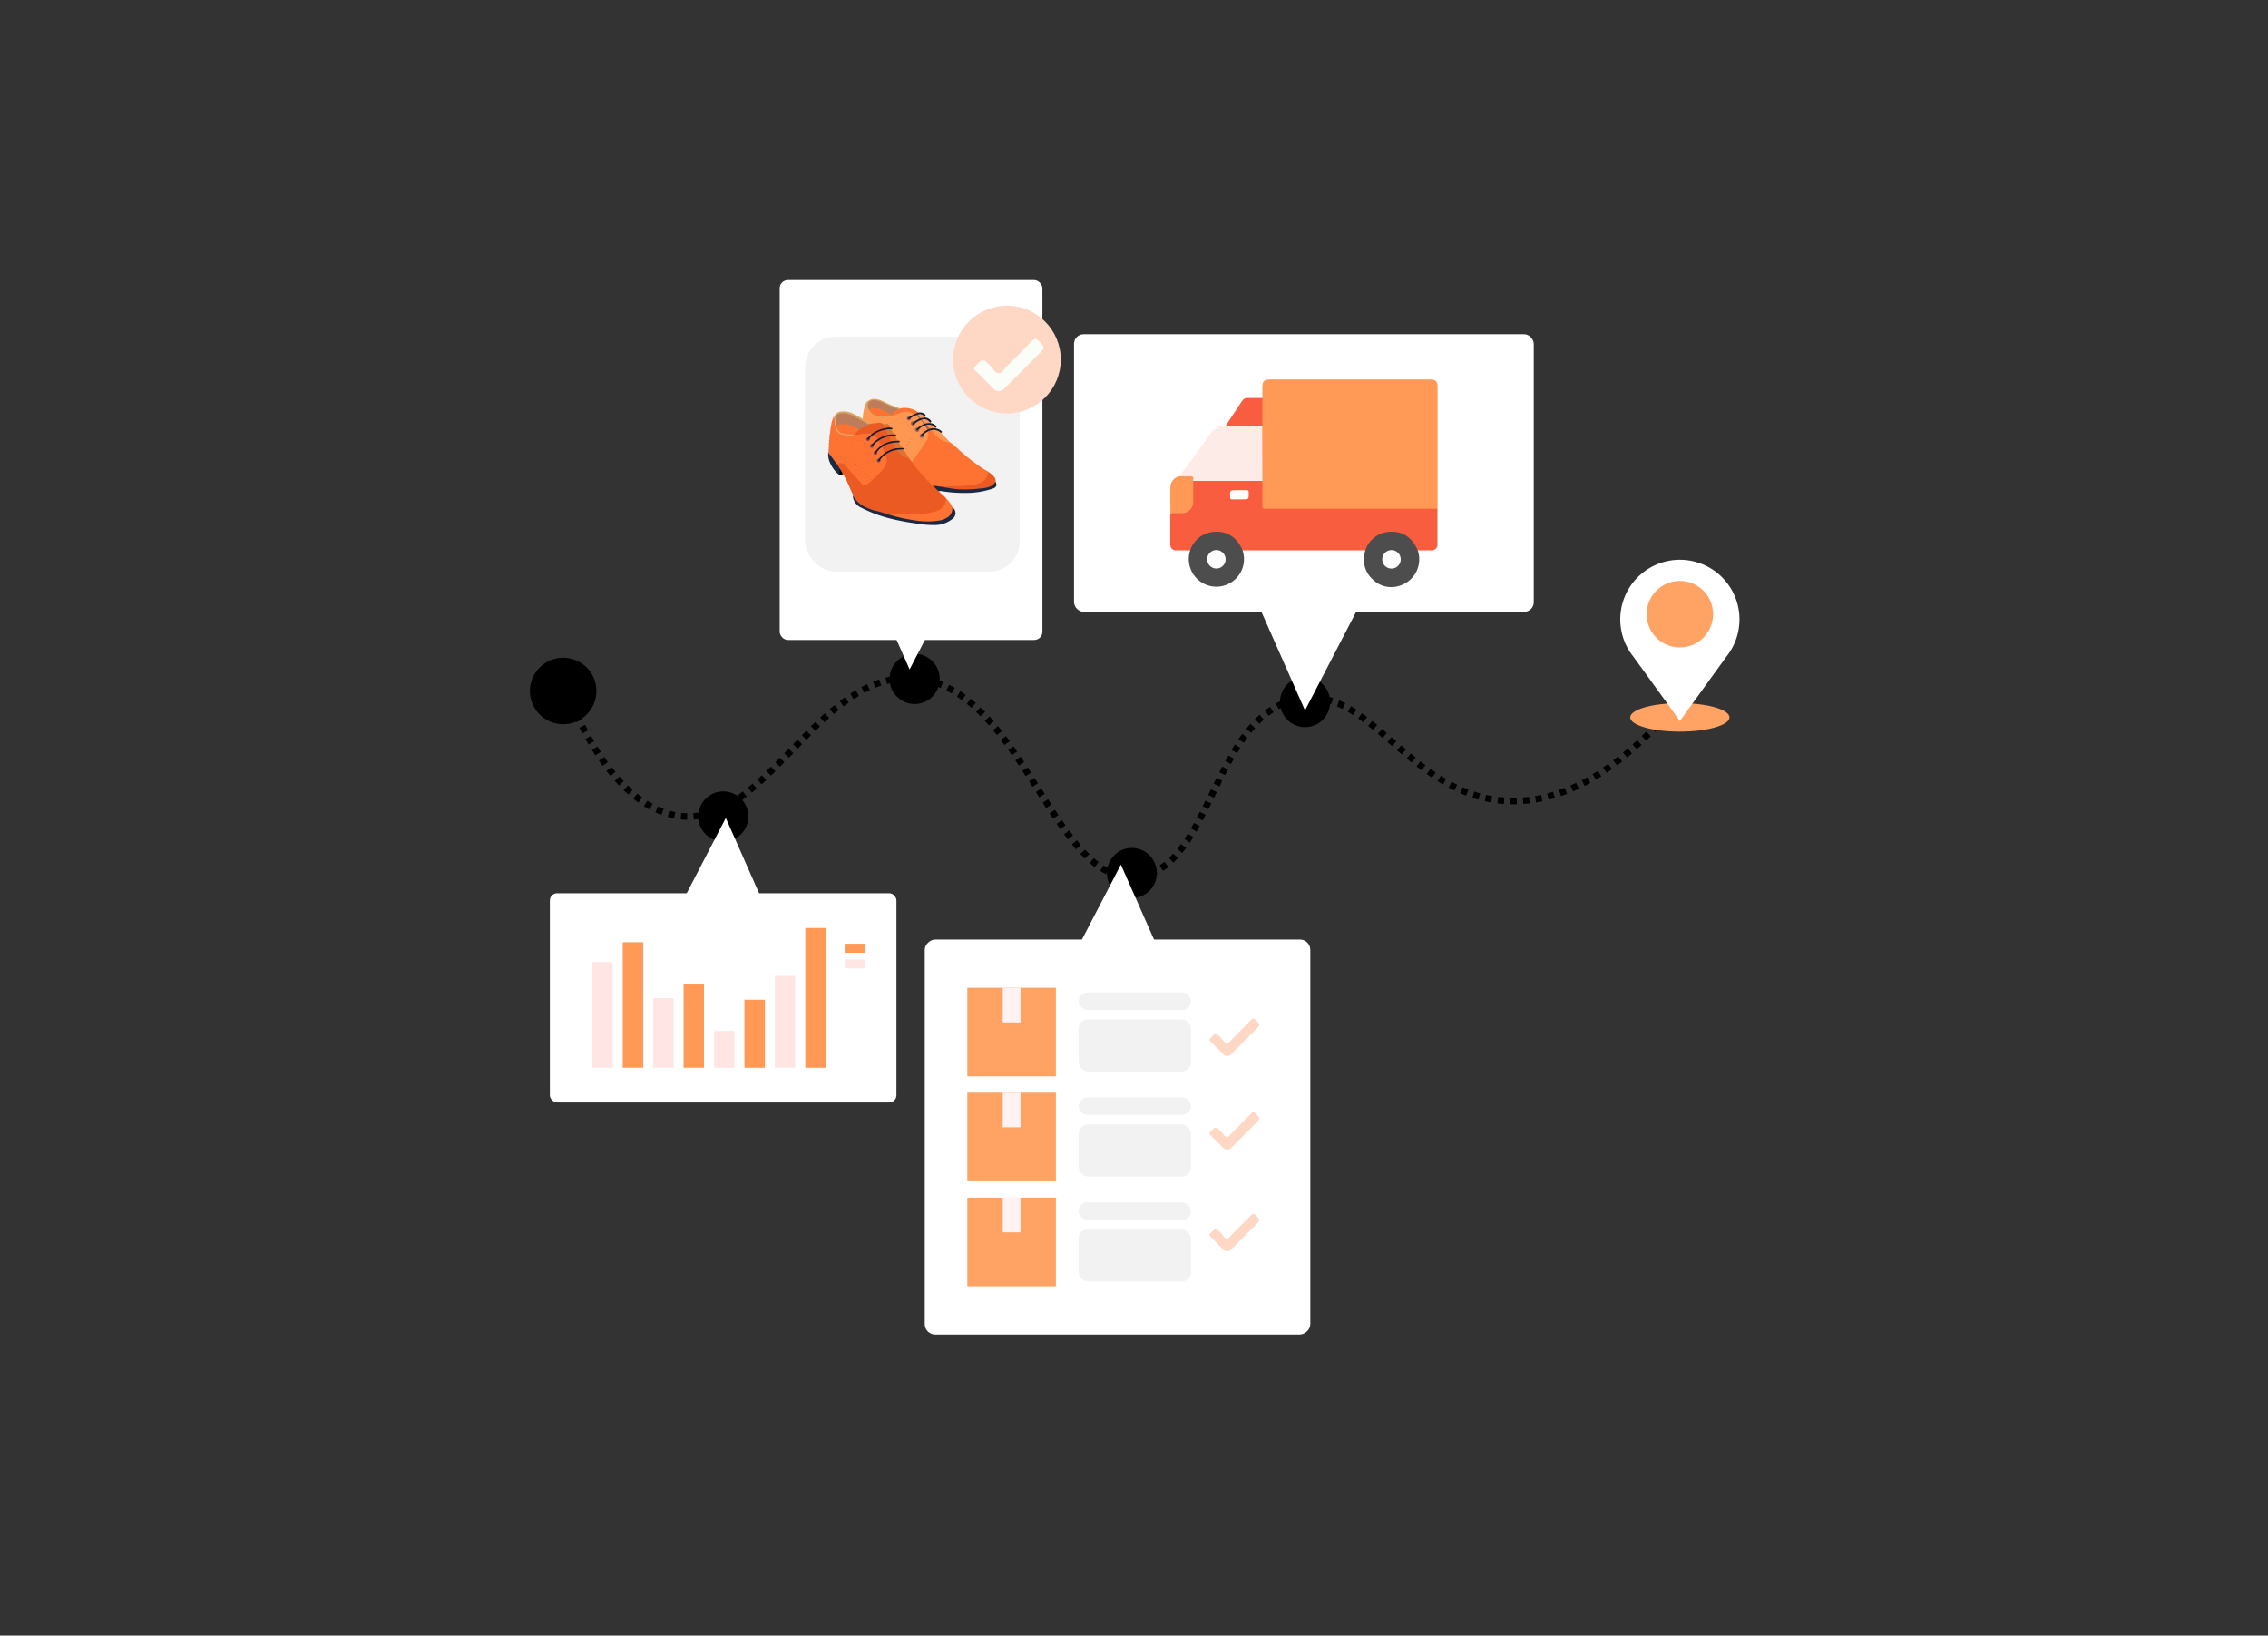 <svg xmlns="http://www.w3.org/2000/svg" id="Layer_1" data-name="Layer 1" viewBox="0 0 575 414.58"><rect x="0" y="0" width="575" height="414.58" fill="#333333" stroke="none"/><defs><style>.cls-1{fill:none;stroke:#000;stroke-miterlimit:10;stroke-width:1.65px;stroke-dasharray:1.6;}.cls-2{fill:#fff;}.cls-3{fill:#ffe6e4;}.cls-4{fill:#f95;}.cls-5{fill:#f2f2f2;}.cls-6{fill:#ec5a24;}.cls-7{fill:#ff7332;}.cls-8{fill:#ff9751;}.cls-9{fill:#1d2943;}.cls-10{fill:#daa560;}.cls-11{fill:#121e33;}.cls-12{fill:#b97859;}.cls-13{fill:#a37660;}.cls-14{fill:#ba7b5b;}.cls-15{fill:#b57259;}.cls-16{fill:#b87858;}.cls-17{fill:#bf7c59;}.cls-18{fill:#bc7d5b;}.cls-19{fill:#ba785d;}.cls-20{fill:#bf815c;}.cls-21{fill:#9f5c57;}.cls-22{fill:#121d33;}.cls-23{fill:#db7332;}.cls-24{fill:#884851;}.cls-25{fill:#894851;}.cls-26{fill:#975253;}.cls-27{fill:#924f53;}.cls-28{fill:#935053;}.cls-29{fill:#945053;}.cls-30{fill:#934f53;}.cls-31{fill:#924e53;}.cls-32{fill:#914e53;}.cls-33{fill:#914d52;}.cls-34{fill:#945153;}.cls-35{fill:#8f4c52;}.cls-36{fill:#904d52;}.cls-37{fill:#8f4c53;}.cls-38{fill:#8e4b52;}.cls-39{fill:#904d53;}.cls-40{fill:#8d4a52;}.cls-41{fill:#8f4d52;}.cls-42{fill:#8d4b52;}.cls-43{fill:#8a4852;}.cls-44{fill:#8e4c52;}.cls-45{fill:#8b4852;}.cls-46{fill:#8c4952;}.cls-47{fill:#8b4952;}.cls-48{fill:#a86255;}.cls-49{fill:#a86155;}.cls-50{fill:#a96255;}.cls-51{fill:#975654;}.cls-52{fill:#975554;}.cls-53{fill:#925053;}.cls-54{fill:#935253;}.cls-55{fill:#955353;}.cls-56{fill:#965553;}.cls-57{fill:#914f53;}.cls-58{fill:#965453;}.cls-59{fill:#945253;}.cls-60{fill:#8a4952;}.cls-61{fill:#8c4a52;}.cls-62{fill:#a76155;}.cls-63{fill:#be7d5a;}.cls-64{fill:#ffd7c5;}.cls-65{fill:#fafdf8;}.cls-66{fill:#ffa365;}.cls-67{fill:#fff2f2;}.cls-68{fill:#f95d3f;}.cls-69{fill:#fdebe7;}.cls-70{fill:#4d4d4d;}.cls-71{fill:#fefdfc;}.cls-72{fill:#fdfdfd;}</style></defs><path class="cls-1" d="M144.84,178.33c4.9,11,12.8,24.39,24.37,27.86,24.1,7.23,37.22-36.89,63.2-34.19,27.34,2.84,34.93,54,56.69,50.18,18.13-3.15,18.4-39.56,39-44.8,19.23-4.9,28.67,24.5,54.11,25.64,16.2.73,29.82-10.39,39.18-20.57"></path><circle cx="142.78" cy="175.15" r="8.43"></circle><circle cx="183.38" cy="206.96" r="6.36"></circle><rect class="cls-2" x="139.41" y="226.42" width="87.86" height="53.04" rx="1.82"></rect><polygon class="cls-2" points="194.71 231.53 184.01 207.34 171.45 231.53 194.71 231.53"></polygon><rect class="cls-3" x="150.17" y="243.86" width="5.17" height="26.8"></rect><rect class="cls-4" x="157.89" y="238.84" width="5.17" height="31.81"></rect><rect class="cls-3" x="165.6" y="253.01" width="5.17" height="17.64"></rect><rect class="cls-4" x="173.31" y="249.33" width="5.17" height="21.32"></rect><rect class="cls-3" x="181.03" y="261.32" width="5.17" height="9.33"></rect><rect class="cls-4" x="188.74" y="253.41" width="5.17" height="17.25"></rect><rect class="cls-3" x="196.45" y="247.37" width="5.17" height="23.28"></rect><rect class="cls-4" x="204.17" y="235.23" width="5.17" height="35.43"></rect><rect class="cls-4" x="214.15" y="239.22" width="5.17" height="2.28"></rect><rect class="cls-3" x="214.15" y="243.19" width="5.17" height="2.28"></rect><circle cx="231.89" cy="172.09" r="6.36"></circle><rect class="cls-2" x="197.67" y="71" width="66.61" height="91.22" rx="2.08"></rect><polygon class="cls-2" points="226.51 160.4 230.61 169.68 235.43 160.4 226.51 160.4"></polygon><rect class="cls-5" x="204.12" y="85.36" width="54.42" height="59.53" rx="7.66"></rect><path class="cls-6" d="M238.1,124.63c.53.58,1.21,1,1.7,1.61a1.63,1.63,0,0,1-.07,1.64,3.81,3.81,0,0,1-2.21,1.86,13.12,13.12,0,0,1-3.16.69,27.38,27.38,0,0,1-3.94.15,34,34,0,0,1-4.51-.16c-.23,0-.46-.1-.66.1s-.2,0-.3,0a45.74,45.74,0,0,1-5.91-2,6,6,0,0,1-2-1.58,4,4,0,0,1-.76-1.52c-.5-.89-.84-1.85-1.27-2.77a17.49,17.49,0,0,0-1.26-2.43,1.37,1.37,0,0,1-.64-.87c-.05-.25-.37-.2-.39-.44a4.68,4.68,0,0,0-.53-.88c-.11-.16-.32-.3-.2-.55a1.81,1.81,0,0,1,2.34.19c.82.81,1.55,1.7,2.33,2.55.63.68,1.24,1.38,1.86,2.07a.9.9,0,0,0,1.32.19,4.42,4.42,0,0,0,1.32-1.08,14.57,14.57,0,0,1,1.55-1.49,12.51,12.51,0,0,0,1.32-1.59,3,3,0,0,0,.29-3,.19.19,0,0,1,0-.13,6,6,0,0,1,2.74-1.26.84.84,0,0,1,.45,0,5,5,0,0,0,2.5,2c.2.08.43-.16.6.08s.5.72.73,1.1c.77.87,1.45,1.82,2.23,2.69s1.74,1.93,2.64,2.86a2.23,2.23,0,0,0,.59.41.77.77,0,0,0,.37.48,4,4,0,0,1,.89.8C238.05,124.35,237.94,124.52,238.1,124.63Z"></path><path class="cls-7" d="M236.57,123.12a4,4,0,0,1-.4-.28,49.83,49.83,0,0,1-5-5.76,1.1,1.1,0,0,1,.24-.65c1.16-1.57,2.23-3.2,3.29-4.84a2.64,2.64,0,0,0,.4-2.1.45.45,0,0,1,0-.23,1.47,1.47,0,0,1,1-.38,3.76,3.76,0,0,1,.76.73,6.15,6.15,0,0,0,3.42,2.27,4.29,4.29,0,0,1,.72.33,17.24,17.24,0,0,1,1.8,1.5,49.19,49.19,0,0,0,6.49,5.12c.44.27.9.5,1.35.75a2.45,2.45,0,0,1-1,2.42,4.57,4.57,0,0,1-2.14,1,19.57,19.57,0,0,1-4.11.42,19.14,19.14,0,0,1-3.63,0,.33.33,0,0,0-.32.09c-.19.21-.43.17-.67.15A6.42,6.42,0,0,1,236.57,123.12Z"></path><path class="cls-7" d="M224.41,115.27a2.29,2.29,0,0,1,.28,2.06,5.06,5.06,0,0,1-1.3,2.12,38,38,0,0,1-3.26,3.09,1.19,1.19,0,0,1-1.88-.15c-1.2-1.33-2.38-2.66-3.56-4l0,0a2,2,0,0,0-2.55-.83.28.28,0,0,1-.36-.11c-.47-.61-1-1.22-1.4-1.86a.17.17,0,0,1,0-.17.22.22,0,0,1,.09-.07.17.17,0,0,1-.12,0,1.4,1.4,0,0,1-.25-.95,4.71,4.71,0,0,0,0-.75.39.39,0,0,1,.09-.36,2.73,2.73,0,0,0,0-.57c0-.14,0-.29,0-.43l0-.17c.09-.24,0-.5.07-.73a.19.19,0,0,1,0-.08c.08-.21,0-.44.07-.64a.19.19,0,0,1,0-.08c.08-.18,0-.38.07-.55a.19.19,0,0,1,0-.08c.08-.15,0-.32.07-.46a.19.19,0,0,1,0-.08c.07-.15,0-.32.07-.46a.19.19,0,0,1,0-.08c.08-.15,0-.32.07-.46s-.06-.32.09-.45a.27.27,0,0,1,0,.22.22.22,0,0,0,0-.22,7,7,0,0,1,.64-2.33c.27,0,.19.16.2.32a14.13,14.13,0,0,0,.39,2.5,2.06,2.06,0,0,0,1.73,1.6c.52.1,1,.16,1.57.22s.75-.25,1.15-.27h.17a3.53,3.53,0,0,0,1.33-.16,9.56,9.56,0,0,1,2.26-.2,1.5,1.5,0,0,1,.81.2c.15.24,0,.41-.17.55s-.39.38-.58.57a.25.25,0,0,1-.28.08c-.26,0-.29.15-.28.31s.18.3.38.26.31-.13.18-.34a.26.26,0,0,1,0-.29,4,4,0,0,1,1.09-1,2.08,2.08,0,0,1,1.28,1.29c0,.19-.13.23-.24.31-.47.35-.86.78-1.29,1.17-.13.08-.28-.09-.41.06a.3.3,0,0,0,0,.36c.08.18.25.15.39.13a.19.19,0,0,0,.16-.27c0-.1-.1-.19,0-.3a7.33,7.33,0,0,1,1.19-1.1.39.39,0,0,1,.31-.09,1.71,1.71,0,0,1,.88,1.33c0,.31-.3.41-.47.54a8.74,8.74,0,0,0-1,1.07c-.13.11-.35-.13-.44.12s-.13.25,0,.39a.3.3,0,0,0,.39.09c.11-.07.26-.15.2-.33s-.08-.13-.1-.2a1.44,1.44,0,0,1,.59-.79c.29-.25.5-.67,1-.63a3.37,3.37,0,0,1,.8,1.64c-.13.29-.41.43-.64.62a6.91,6.91,0,0,0-.92,1,.15.15,0,0,1-.17,0,.22.22,0,0,0-.33.13.32.32,0,0,0,.1.39.31.31,0,0,0,.37,0c.16-.1.13-.2.06-.33a.24.24,0,0,1,0-.22,3.93,3.93,0,0,1,1-1.15C224.14,115.25,224.26,115.13,224.41,115.27Z"></path><path class="cls-8" d="M235.18,109.4a1.62,1.62,0,0,1,.12,1.42,2.44,2.44,0,0,1-.32.74c-1.17,1.82-2.34,3.65-3.67,5.36l-.15.16-.73-1a2.88,2.88,0,0,1-1.06-1.13.76.76,0,0,0-.08-.11c-.17-.29-.47-.51-.47-.9.05-.22-.15-.19-.26-.25-.18-.38-.52-.67-.7-1a.62.62,0,0,1-.11-.49c0-.08,0-.17-.08-.21a2,2,0,0,1-.9-1.46c0-.06,0-.11-.07-.15a3.15,3.15,0,0,1-.91-1.51.55.55,0,0,0,0-.18l-.13-.11a.36.36,0,0,1-.07-.1,2.27,2.27,0,0,0-.18-.25c-.41-.58-.42-.58-1.08-.35l-.17,0a3,3,0,0,0-2.51-.37,2.32,2.32,0,0,1-.53,0,14.93,14.93,0,0,1-1.7-.72,3,3,0,0,1-.49-.29c-.11-.1-.3-.17-.18-.39a11.11,11.11,0,0,1,.83-4c.05-.12.09-.29.26-.33s.12.19.1.31a2.94,2.94,0,0,0,1.94,3.24,5.71,5.71,0,0,0,3,.27c.33-.05.48-.32.72-.48a5.47,5.47,0,0,0,2.59-.74,4,4,0,0,1,3.22.05c.24.11.45.23.47.54a4.6,4.6,0,0,1-1.07.73.23.23,0,0,1-.21,0c-.27-.19-.46,0-.54.2a.36.36,0,0,0,.23.5.47.47,0,0,0,.54-.35c0-.1,0-.21,0-.31a2.86,2.86,0,0,1,1.45-.7,2.34,2.34,0,0,1,.89,1,.22.22,0,0,1-.15.24c-.41.17-.75.45-1.14.65-.24-.11-.46-.17-.68,0a.34.34,0,0,0-.09.42.35.35,0,0,0,.42.19c.18,0,.32-.1.27-.32a.25.25,0,0,1,.08-.28,5.94,5.94,0,0,1,1.15-.71c.16-.07.3-.16.48-.05.28.41.71.73.83,1.26-.3.32-.77.39-1.08.71-.12.11-.28.17-.41.27s-.2,0-.3,0a.33.33,0,0,0-.39.35c0,.27.12.37.36.37a.34.34,0,0,0,.39-.34c0-.12-.11-.23,0-.34a3.84,3.84,0,0,1,1.52-.89,1.79,1.79,0,0,1,.85,1.3.27.27,0,0,1-.16.2,7.69,7.69,0,0,0-1.19.94.19.19,0,0,1-.21,0c-.3-.12-.38.08-.41.29s.11.38.36.39.37-.18.41-.41-.11-.21-.07-.34a3.71,3.71,0,0,1,.82-.71C234.94,109.29,235.07,109.23,235.18,109.4Z"></path><path class="cls-7" d="M224.86,130.28a5.82,5.82,0,0,1,1.56,0,50.42,50.42,0,0,0,9.11-.22,10.23,10.23,0,0,0,1.95-.53,3.17,3.17,0,0,0,2.32-3.26,6.27,6.27,0,0,1,1.64,2.27c.49.78.14,1.42-.36,2a4.85,4.85,0,0,1-3.38,1.68,25.41,25.41,0,0,1-7.07-.28,50.13,50.13,0,0,1-5.15-1.24C225.24,130.64,224.92,130.63,224.86,130.28Z"></path><path class="cls-9" d="M224.86,130.28a43.62,43.62,0,0,0,6.94,1.6,19.09,19.09,0,0,0,6.7,0,4.23,4.23,0,0,0,1.41-.57,2.67,2.67,0,0,0,1.53-2.75,1.81,1.81,0,0,1,0,3,7.16,7.16,0,0,1-4.28,1.53,27,27,0,0,1-5.31-.46,57.86,57.86,0,0,1-6-1.15,33.52,33.52,0,0,1-7.52-2.8,3.58,3.58,0,0,1-2.13-3.18,6.65,6.65,0,0,0,2.79,2.84,19.29,19.29,0,0,0,2.46,1C222.6,129.58,223.73,129.93,224.86,130.28Z"></path><path class="cls-6" d="M238.71,123.38c2.33-.18,4.67-.12,7-.37a10.34,10.34,0,0,0,2.64-.55A3.2,3.2,0,0,0,250.5,120c0-.13.07-.26.11-.39a9.35,9.35,0,0,1,1.32,1.11,1.79,1.79,0,0,1,.48,1.42.78.78,0,0,1-.26.71,3.77,3.77,0,0,1-2.09,1.05,23.07,23.07,0,0,1-3.52.35c-.73,0-1.46.11-2.19.11a32.52,32.52,0,0,1-5.39-.65C238.81,123.66,238.61,123.64,238.71,123.38Z"></path><path class="cls-9" d="M238.71,123.38a39.25,39.25,0,0,0,4,.63,32.89,32.89,0,0,0,5.7-.17,9.46,9.46,0,0,0,2.24-.38,3,3,0,0,0,1.73-1.35c.47.82.26,1.41-.62,1.72a21.19,21.19,0,0,1-5.53,1.09,36.74,36.74,0,0,1-7.63-.44,4.87,4.87,0,0,0-.54,0c-.12,0-.18-.07-.27-.09l-1.25-1.26a10,10,0,0,1,1.62.2Z"></path><path class="cls-7" d="M231.7,105a3.23,3.23,0,0,0-2.85-.51,17.24,17.24,0,0,0-2.17.82,1,1,0,0,1-.93,0,1.2,1.2,0,0,1-.91.34,5.64,5.64,0,0,1-3-.26,3.18,3.18,0,0,1-1.66-1.47c0-.33.28-.46.56-.56a3.73,3.73,0,0,1,2.87.34c.56.26,1.12.51,1.67.78a.8.8,0,0,0,1-.12,10.81,10.81,0,0,1,1.46-.87,3.5,3.5,0,0,0,.56,0,5.35,5.35,0,0,1,2.11,0,5.44,5.44,0,0,1,2.37,1s0,.07,0,.09A1.19,1.19,0,0,1,231.7,105Z"></path><path class="cls-9" d="M210.48,115.36l1.63,2.18a14.81,14.81,0,0,1,.79,1.26,3.26,3.26,0,0,1,.2,1.2.62.62,0,0,1-.22.48,7.84,7.84,0,0,1-2.23-2.72,5.36,5.36,0,0,1-.63-3.39l0-.07,0,.08a1.46,1.46,0,0,0,.36.91s.05,0,.05,0S210.49,115.36,210.48,115.36Z"></path><path class="cls-10" d="M218.73,106.17a4.62,4.62,0,0,0,2,1l.48.13c-.09.36-.44.32-.69.43-1.61-.72-3.06-1.78-4.71-2.45a4.88,4.88,0,0,0-2.13-.44,2.69,2.69,0,0,0-.79.15,1.09,1.09,0,0,0-.8,1.25c.05.56.14,1.12.21,1.68a2.28,2.28,0,0,0,2.3,1.88,11.37,11.37,0,0,1,1.65.15c.14,0,.35,0,.34.26a3.09,3.09,0,0,1-1.62.14,5.3,5.3,0,0,1-.8-.1c-1.68-.28-2.28-1-2.5-2.93a9.94,9.94,0,0,0-.18-1.72,2,2,0,0,1,1.57-1.26,5.54,5.54,0,0,1,3.55.68c.68.3,1.31.7,2,1.06A.24.24,0,0,0,218.73,106.17Z"></path><path class="cls-8" d="M241,112.21a6,6,0,0,1-4.16-2.25c-.26-.29-.48-.61-.71-.92,0-.15.05-.21.16-.25a2.68,2.68,0,0,1,2.21.62.31.31,0,0,1,.06.29Z"></path><path class="cls-10" d="M220.35,103.93a3.45,3.45,0,0,0,2.8,1.7,5.76,5.76,0,0,0,2.6-.27c.06.19-.06.25-.2.28a5.18,5.18,0,0,1-4.53-.55,2.88,2.88,0,0,1-1.2-3.23,2.62,2.62,0,0,1,2.49-.68,6.37,6.37,0,0,1,2.05.77,28.93,28.93,0,0,0,4,1.61,1.06,1.06,0,0,1-.45.19,3.42,3.42,0,0,1-1.8-.42c-1-.36-1.87-.85-2.82-1.27a5.75,5.75,0,0,0-1.42-.39,1.86,1.86,0,0,0-.84.1,1,1,0,0,0-.77,1.31A1.64,1.64,0,0,1,220.35,103.93Z"></path><path class="cls-11" d="M238.53,109.7a2.59,2.59,0,0,0-2.43-.66,2,2,0,0,0-.92.36,3.16,3.16,0,0,0-1,.75c-.12.13-.12.31-.2.46a.39.39,0,0,1-.41.23.31.31,0,0,1-.31-.24.42.42,0,0,1,.16-.44,1.38,1.38,0,0,1,.4-.28,7.17,7.17,0,0,1,1.25-.94c.15-.38.51-.45.85-.56a1.62,1.62,0,0,1,1.41.23,2.65,2.65,0,0,1,1.27.59C238.93,109.43,238.9,109.55,238.53,109.7Z"></path><path class="cls-11" d="M231.8,106.84l1.26-.73a.61.61,0,0,1,.26-.29,1.33,1.33,0,0,1,1.27,0,2.21,2.21,0,0,1,1.35.71c.17.18.25.38,0,.56s-.41,0-.56-.14a2.08,2.08,0,0,0-1.61-.46,1.19,1.19,0,0,1-.26,0,3.55,3.55,0,0,0-1.45.79,1.6,1.6,0,0,1-.33.4.36.36,0,0,1-.55-.07.33.33,0,0,1,.08-.51A1,1,0,0,1,231.8,106.84Z"></path><path class="cls-11" d="M234.39,107.88a3.85,3.85,0,0,0-1.34.82l-.18.33a.41.41,0,0,1-.47.21c-.14,0-.21-.12-.24-.27a.4.4,0,0,1,.23-.43,2.93,2.93,0,0,1,.4-.19,8.47,8.47,0,0,1,1.42-.85.56.56,0,0,1,.31-.36,1.91,1.91,0,0,1,1.5.12,2.33,2.33,0,0,1,1.22.59.33.33,0,0,1,0,.59c-.29.08-.49-.12-.71-.23a2.27,2.27,0,0,0-1.59-.31C234.77,108,234.58,107.85,234.39,107.88Z"></path><path class="cls-11" d="M231.7,105l1.15-.43a2.17,2.17,0,0,1,1.49.29c.38.28.43.53.14.79-.21.1-.36,0-.51-.15a1.42,1.42,0,0,0-1.18-.24.93.93,0,0,1-.57,0,4.26,4.26,0,0,0-1.24.67,2.41,2.41,0,0,1-.37.41.31.31,0,0,1-.5,0,.34.34,0,0,1,0-.54.91.91,0,0,1,.57-.21Z"></path><path class="cls-8" d="M236,107.26a5.18,5.18,0,0,0-1.52.11,1.43,1.43,0,0,1-.82-1,1.7,1.7,0,0,1,1.9.46c.1.11.18.24.34.26Z"></path><path class="cls-8" d="M234.94,107.71a2.07,2.07,0,0,1,1.87.39l.46.34.1.17a3.87,3.87,0,0,0-1.44,0,1,1,0,0,1-1-.54A.32.32,0,0,1,234.94,107.71Z"></path><path class="cls-8" d="M232.76,105.08a1.26,1.26,0,0,1,1.49.37,1.1,1.1,0,0,0,.23.2l.11.17-1.27.19C232.86,105.79,232.65,105.44,232.76,105.08Z"></path><path d="M212.88,120.48c0-.56,0-1.12,0-1.68a5.19,5.19,0,0,1,.8,1.41C213.41,120.26,213.19,120.51,212.88,120.48Z"></path><path class="cls-12" d="M210.27,111.39a1.8,1.8,0,0,1-.07.73C210.22,111.87,210.09,111.62,210.27,111.39Z"></path><path class="cls-13" d="M210.09,114.38H210v-.72A2,2,0,0,1,210.09,114.38Z"></path><path class="cls-14" d="M210.36,110.67a1.54,1.54,0,0,1-.07.64C210.3,111.09,210.19,110.87,210.36,110.67Z"></path><path class="cls-15" d="M210.18,112.75a1.26,1.26,0,0,1-.07.54v-.54C210.13,112.69,210.15,112.69,210.18,112.75Z"></path><path class="cls-16" d="M210.45,110a1.29,1.29,0,0,1-.07.55C210.39,110.4,210.28,110.2,210.45,110Z"></path><path class="cls-17" d="M210.54,109.5l-.07.46C210.48,109.8,210.38,109.63,210.54,109.5Z"></path><path class="cls-18" d="M210.63,109l-.07.46C210.57,109.26,210.47,109.09,210.63,109Z"></path><path class="cls-19" d="M210.72,108.42l-.07.46C210.66,108.72,210.56,108.55,210.72,108.42Z"></path><path class="cls-20" d="M210.18,112.75h-.07c0-.15-.09-.33.07-.46Z"></path><path class="cls-21" d="M237.82,124.38c.11,0,.18,0,.27.09v.16Z"></path><path class="cls-22" d="M228.72,113.55c.22,0,.49,0,.36.37a1.49,1.49,0,0,1-1.62.11,6.21,6.21,0,0,0-3.05,1.24,4.39,4.39,0,0,0-1.2,1.23,1.16,1.16,0,0,1-.13.37c-.13.18-.26.31-.5.13s-.12-.34,0-.52.2-.15.29-.23a8.65,8.65,0,0,1,1.46-1.44.94.94,0,0,1,.47-.55,5,5,0,0,1,2-.71,1.06,1.06,0,0,0,.3-.1A2.14,2.14,0,0,1,228.72,113.55Z"></path><path class="cls-23" d="M227.46,114l1.62-.11a.84.84,0,0,0,.44.71c.1,0,0,.14.1.18a7.46,7.46,0,0,0,.81,1.28,4.66,4.66,0,0,1-2.64-1.45C227.65,114.46,227.44,114.31,227.46,114Z"></path><path class="cls-6" d="M220.44,107.53l.72-.19c.53-.06,1.06-.13,1.6-.17a1.77,1.77,0,0,1,1.46.56c.36.11.43.43.5.74s-.14.2-.29.22a7.76,7.76,0,0,0-2.94,1.22c-.14.09-.29.32-.48.06a7.41,7.41,0,0,0-2.93.11,5.24,5.24,0,0,1-1.42.15.35.35,0,0,1,0-.47,5.24,5.24,0,0,1,1-1,6.78,6.78,0,0,1,2.13-1.19A1.47,1.47,0,0,1,220.44,107.53Z"></path><path class="cls-7" d="M217.84,108.9a5.55,5.55,0,0,0-1.18,1.33l-.12,0c-.91-.14-1.84-.09-2.75-.32a2,2,0,0,1-1.7-2c0-.32.28-.45.54-.56a3.4,3.4,0,0,1,1.76-.16,9.94,9.94,0,0,1,3.15,1.23A.47.47,0,0,1,217.84,108.9Z"></path><path class="cls-6" d="M222.52,111.31a4,4,0,0,0-1.08-1.08.19.19,0,0,1,.06-.3,5.84,5.84,0,0,1,3.17-1.2c.3.49.69.94.57,1.58-.09.16-.27.17-.41.21a6,6,0,0,0-1.8.74C222.87,111.36,222.71,111.5,222.52,111.31Z"></path><path class="cls-6" d="M227,113.66a8.66,8.66,0,0,0-2.71,1.15c-.21-.5-.42-1-.62-1.51a.21.21,0,0,1,.09-.32,4.92,4.92,0,0,1,2.44-.86,4,4,0,0,1,.78,1A.42.42,0,0,1,227,113.66Z"></path><path class="cls-6" d="M223.42,112.94a2.79,2.79,0,0,0-.74-1.2.19.19,0,0,1,.07-.3,5.51,5.51,0,0,1,2.68-1,3.2,3.2,0,0,1,.72,1.49c0,.16-.15.18-.26.2a5.63,5.63,0,0,0-2,.81C223.74,113,223.57,113.11,223.42,112.94Z"></path><path class="cls-22" d="M224.6,108.9a6.36,6.36,0,0,0-3.16,1.33,3.7,3.7,0,0,0-.9.82c-.08.11-.09.25-.16.37a.34.34,0,0,1-.52.14c-.22-.13-.12-.36,0-.52a.75.75,0,0,1,.36-.26L221,110a8.3,8.3,0,0,1,3-1.39l.61-.13c.08-.34.36-.21.57-.23a.74.74,0,0,1,.5.13.06.06,0,0,0,.06,0c.15.09.33,0,.47.08.17.3,0,.34-.26.38A1.21,1.21,0,0,1,224.6,108.9Z"></path><path class="cls-22" d="M223.42,112.94a8.64,8.64,0,0,1,2.61-1.08c.32-.44.8-.36,1.21-.27l.76.16a.23.23,0,0,1,0,.38,2.14,2.14,0,0,1-1.8.16,5,5,0,0,0-2.51,1,3.67,3.67,0,0,0-1.37,1.34.36.36,0,0,1-.07.27c-.09.12-.18.28-.36.26a.32.32,0,0,1-.29-.18.45.45,0,0,1,.12-.46,1.34,1.34,0,0,1,.29-.23A9.07,9.07,0,0,1,223.42,112.94Z"></path><path class="cls-22" d="M225.4,110.61a6.12,6.12,0,0,0-2.72,1.13,4.87,4.87,0,0,0-1.24,1.11,1.2,1.2,0,0,0-.13.28.38.38,0,0,1-.34.24.29.29,0,0,1-.3-.2.49.49,0,0,1,.12-.41c.08-.11.21-.11.29-.18a14.53,14.53,0,0,1,1.44-1.27,8.81,8.81,0,0,1,2.61-1.09c.34-.43.78-.34,1.21-.23.22.06.44.1.67.14s.23.21.09.38a2.64,2.64,0,0,1-1.27.26A.54.54,0,0,1,225.4,110.61Z"></path><path class="cls-24" d="M220.19,110.78c-.08.22-.48.43-.21.64s.35-.26.56-.37c0,.35,0,.68-.47.72a.42.42,0,0,1-.48-.37C219.54,111,219.84,110.85,220.19,110.78Z"></path><path class="cls-24" d="M221.08,112.58c-.07.2-.44.37-.18.58s.34-.22.54-.31a2.11,2.11,0,0,1,0,.26.43.43,0,0,1-.49.41.42.42,0,0,1-.42-.38.44.44,0,0,1,.35-.54A1.64,1.64,0,0,1,221.08,112.58Z"></path><path class="cls-25" d="M222.85,116.25c0,.22-.44.43-.13.63s.31-.27.49-.38a1.69,1.69,0,0,1,0,.32.44.44,0,0,1-.47.38.44.44,0,0,1-.45-.37.44.44,0,0,1,.31-.53A2,2,0,0,1,222.85,116.25Z"></path><path class="cls-25" d="M222,114.3a.36.36,0,0,0,0,.09c-.08.19-.4.39-.17.57s.32-.24.52-.32c.15.33,0,.52-.3.63a.39.39,0,0,1-.53-.27.46.46,0,0,1,.3-.64A1.41,1.41,0,0,1,222,114.3Z"></path><path class="cls-26" d="M220.33,115c-.12-.06-.16-.18-.09-.24s.11.06.13.13S220.35,114.93,220.33,115Z"></path><path class="cls-27" d="M219.9,117.44c0,.07-.06.14-.14.14a.15.15,0,0,1,0-.1.22.22,0,0,1,.11-.12S219.91,117.4,219.9,117.44Z"></path><path class="cls-28" d="M213.94,112.3s-.09-.06-.09-.08.08-.08.13-.07a.73.73,0,0,1,.08.09Z"></path><path class="cls-29" d="M212.25,116s-.09-.06-.09-.08.08-.08.13-.06.05,0,.08.08Z"></path><path class="cls-30" d="M216.93,117.55a.15.15,0,0,1,.13.12.05.05,0,0,1-.08.06.32.32,0,0,1-.12-.11S216.86,117.54,216.93,117.55Z"></path><path class="cls-28" d="M216.25,117.15s-.08-.06-.09-.11,0-.07.08-.05a.28.28,0,0,1,.12.12S216.32,117.17,216.25,117.15Z"></path><path class="cls-31" d="M216.86,118.6l0,.1c0,.06,0,.09-.06.07a.32.32,0,0,1-.13-.1S216.73,118.59,216.86,118.6Z"></path><path class="cls-27" d="M217.56,118.22c0-.07.07-.08.11,0s.07.07.07.11-.06.06-.1,0A.73.73,0,0,1,217.56,118.22Z"></path><path class="cls-27" d="M213,116.12c0-.07.06-.08.1-.07s.09,0,.1.08-.06.07-.1.05A.33.33,0,0,1,213,116.12Z"></path><path class="cls-27" d="M219,112.34c0-.07,0-.12.06-.09a.28.28,0,0,1,.11.13s0,.1-.07.07A.5.5,0,0,1,219,112.34Z"></path><path class="cls-27" d="M215.63,116.53c0,.08,0,.11,0,.09a.3.3,0,0,1-.14-.11s0-.08.06-.06A.24.24,0,0,1,215.63,116.53Z"></path><path class="cls-27" d="M213.81,116.46c.13,0,.19,0,.22.14C213.9,116.64,213.84,116.58,213.81,116.46Z"></path><path class="cls-30" d="M214.93,116c0,.08-.05.09-.09.07s-.11-.07-.12-.12,0-.07.08,0Z"></path><path class="cls-27" d="M217.56,111.59l.11.06s0,.07-.08.08-.12,0-.12-.06S217.52,111.62,217.56,111.59Z"></path><path class="cls-29" d="M219.49,121.19c0,.06,0,.09-.08.07a.43.43,0,0,1-.11-.12s0-.08,0-.08S219.47,121.12,219.49,121.19Z"></path><path class="cls-32" d="M219.64,120.15c0,.06,0,.08-.09,0a.14.14,0,0,1-.07-.1s0-.07.08,0A.23.23,0,0,1,219.64,120.15Z"></path><path class="cls-31" d="M211,109s.08,0,.08,0,0,.07,0,.11-.06,0-.06,0A.48.48,0,0,1,211,109Z"></path><path class="cls-33" d="M220.29,116.65s0,.08-.07.1-.07,0-.06-.06,0-.09.05-.11S220.28,116.61,220.29,116.65Z"></path><path class="cls-31" d="M210.48,115.36a.09.09,0,0,1,0-.07.47.47,0,0,1,.32-.13C210.73,115.34,210.6,115.34,210.48,115.36Z"></path><path class="cls-34" d="M211.46,116h-.17s0,0,0-.07l.16,0Z"></path><path class="cls-31" d="M215.9,112.16l-.11,0s-.09,0-.08-.06.07-.05.11-.06S215.9,112.09,215.9,112.16Z"></path><path class="cls-28" d="M217.56,119.23c0,.09-.05.11-.09.08a.14.14,0,0,1-.08-.09s0-.06.09,0Z"></path><path class="cls-32" d="M220.11,120.71a.62.62,0,0,1,.08.12s0,.09-.07.07a.26.26,0,0,1-.1-.13S220,120.69,220.11,120.71Z"></path><path class="cls-32" d="M220.73,121.57c0,.07-.06.09-.1.05a.29.29,0,0,1-.08-.13,0,0,0,0,1,.08,0Z"></path><path class="cls-32" d="M211.65,111l-.08-.08s0-.09,0-.09a.14.14,0,0,1,.1.07S211.72,110.93,211.65,111Z"></path><path class="cls-35" d="M212.38,111.5c-.07.06-.1.09-.11.08s-.09,0-.1-.08,0-.07.08-.06Z"></path><path class="cls-36" d="M213.27,115s.08,0,.09.07,0,.07-.08,0-.08,0-.09-.06S213.22,115,213.27,115Z"></path><path class="cls-37" d="M214.09,115.43l.09.11-.06,0-.11-.1Z"></path><path class="cls-36" d="M214.64,117s.07,0,.08.07,0,.08-.06.07a.13.13,0,0,1-.09-.07C214.54,117,214.58,117,214.64,117Z"></path><path class="cls-38" d="M219.24,118.3c-.08,0-.06-.07,0-.11a.18.18,0,0,1,.09-.08c.06,0,.08,0,.05.07A.4.4,0,0,1,219.24,118.3Z"></path><path class="cls-39" d="M218.23,118.83s0-.06.05-.06.09,0,.1.07,0,.1-.06.08A.76.76,0,0,1,218.23,118.83Z"></path><path class="cls-35" d="M218.31,119.88l-.12.07a.3.3,0,0,1-.13-.12c0-.06,0-.07.08,0Z"></path><path class="cls-31" d="M216.7,111.87l.06,0-.09.06s0,0,0,0Z"></path><path class="cls-32" d="M219.51,113.15c0-.06,0-.1.07-.07a.18.18,0,0,1,.07.1,0,0,0,0,1-.07.06A.31.31,0,0,1,219.51,113.15Z"></path><path class="cls-36" d="M212.45,114.87a.26.26,0,0,1-.12,0s0,0,0-.06l.11,0S212.43,114.84,212.45,114.87Z"></path><path class="cls-35" d="M219.94,121.76a.43.43,0,0,1,.1.09s0,.09,0,.08a.16.16,0,0,1-.09-.09S219.93,121.8,219.94,121.76Z"></path><path class="cls-39" d="M218.47,111.66s.06,0,.06,0,0,.07-.08.05,0,0,0-.06Z"></path><path class="cls-40" d="M220,113.94l0,.09s-.07,0-.09-.07,0-.1,0-.1S220,113.92,220,113.94Z"></path><path class="cls-35" d="M213.08,111.93s0,0,0,0-.06,0-.09,0,0,0,0-.06Z"></path><path class="cls-41" d="M219,119.48l0,.07a.53.53,0,0,1-.1-.06s0-.08,0-.08S219,119.45,219,119.48Z"></path><path class="cls-42" d="M218.89,120.54s-.06,0-.07,0a.2.2,0,0,1-.08-.08c0-.06,0-.07.07,0A.73.73,0,0,1,218.89,120.54Z"></path><path class="cls-43" d="M211.39,114.9s0-.05.06-.05.09,0,.08.05,0,0-.07,0Z"></path><path class="cls-44" d="M211.26,110s0,0,0,.06,0,.1-.06.06a.1.1,0,0,1,0-.07S211.24,110,211.26,110Z"></path><path class="cls-35" d="M216.16,118.16s0,0-.07,0-.06-.06,0-.09a.07.07,0,0,1,.07,0S216.16,118.13,216.16,118.16Z"></path><path class="cls-40" d="M215.4,117.51l.06.06-.05.05-.06-.05Z"></path><path class="cls-45" d="M220.43,115.77v0a.1.1,0,0,1,0,0s0,0,0,0Z"></path><path class="cls-46" d="M214.91,112.23h0a.1.1,0,0,1,0,.05h0Z"></path><path class="cls-47" d="M210.8,108c0,.08.11.14,0,.29l0-.29Z"></path><path class="cls-23" d="M226.2,112.29a6.82,6.82,0,0,1,1.8-.16c-.08.4.24.64.4.94s.22.32.32.48l-1.7.11Z"></path><path class="cls-23" d="M225.4,110.61a8.05,8.05,0,0,1,1.7-.1,1.16,1.16,0,0,0,.61,1.14l.29.1a11.84,11.84,0,0,0-2,.11A4.74,4.74,0,0,1,225.4,110.61Z"></path><path class="cls-23" d="M227,110.13a9.83,9.83,0,0,0-1.88.09l-.53-1.32a4.31,4.31,0,0,1,1.34-.09c.14.24.29.48.41.73A.91.91,0,0,0,227,110.13Z"></path><path class="cls-23" d="M225.67,108.35l-1.07.1c-.29-.15-.29-.46-.38-.72.46-.49.86-.47,1.21.09A4.27,4.27,0,0,1,225.67,108.35Z"></path><path class="cls-48" d="M232.79,108.35l-.34.35c-.09.09-.17.19-.06.31s.22.07.32,0l.34-.29a.56.56,0,0,1-.35.73.48.48,0,0,1-.62-.21.53.53,0,0,1,0-.69A.76.76,0,0,1,232.79,108.35Z"></path><path class="cls-49" d="M230.71,105.56c-.16.13-.33.25-.48.39a.19.19,0,0,0,0,.28.2.2,0,0,0,.25,0c.18-.1.35-.22.53-.33a1.13,1.13,0,0,1,0,.18c-.12.38-.42.58-.73.48a.52.52,0,0,1-.37-.67.55.55,0,0,1,.74-.4Z"></path><path class="cls-50" d="M233.86,109.88l-.32.37c-.08.11-.18.23,0,.36s.24,0,.34-.08.25-.26.38-.38a1.62,1.62,0,0,1,0,.31.54.54,0,0,1-.52.56.48.48,0,0,1-.55-.42.53.53,0,0,1,.38-.66C233.65,109.91,233.76,109.9,233.86,109.88Z"></path><path class="cls-49" d="M231.8,106.84l-.33.3c-.1.11-.31.2-.14.39s.27,0,.38-.07l.33-.23c-.15.5-.44.71-.78.55a.54.54,0,0,1-.32-.7C231.05,106.75,231.36,106.67,231.8,106.84Z"></path><path class="cls-49" d="M234.94,107.71a1.71,1.71,0,0,0,1,.91l-.82.32a3.49,3.49,0,0,0-.72-1.06A1.18,1.18,0,0,1,234.94,107.71Z"></path><path class="cls-50" d="M232.76,105.08l.56.93-.26.1a6.19,6.19,0,0,0-.84-.86A1.07,1.07,0,0,1,232.76,105.08Z"></path><path class="cls-48" d="M233.68,106.37c.27.34.54.67.82,1l-.29.13-.72-1.06Z"></path><path class="cls-51" d="M228.35,106.16s-.08.08-.11.08-.07,0-.11,0,.05-.07.09-.07S228.29,106.14,228.35,106.16Z"></path><path class="cls-52" d="M229.76,106.93a1,1,0,0,1,.09.15.06.06,0,0,1-.09,0,.48.48,0,0,1-.12-.16S229.68,106.91,229.76,106.93Z"></path><path class="cls-53" d="M231.14,109.35a.43.43,0,0,1,.05.16.05.05,0,0,1-.09,0s0-.08,0-.12S231.06,109.34,231.14,109.35Z"></path><path class="cls-54" d="M230.1,112.75c.05,0,.06,0,.05.09a.34.34,0,0,1-.09.14c-.05,0-.08,0-.08-.06A.18.18,0,0,1,230.1,112.75Z"></path><path class="cls-55" d="M227.5,106.38l-.16.11s-.07,0-.11,0l.11-.11S227.41,106.36,227.5,106.38Z"></path><path class="cls-56" d="M230.91,111.14c.08,0,.09.06.07.1a.21.21,0,0,1-.07.11c-.06,0-.08,0-.07-.07A.46.46,0,0,1,230.91,111.14Z"></path><path class="cls-57" d="M225.61,107.13c.08,0,.12,0,.1.06a.14.14,0,0,1-.1.08.24.24,0,0,1-.1,0Z"></path><path class="cls-58" d="M230.36,107.78s0,.1-.05.09-.07-.05-.09-.08a.15.15,0,0,1,0-.11C230.31,107.67,230.34,107.73,230.36,107.78Z"></path><path class="cls-59" d="M229.12,106.36s.07.07.06.12-.06,0-.09,0a.19.19,0,0,1-.09-.09S229,106.35,229.12,106.36Z"></path><path class="cls-59" d="M226.59,106.79c0,.07-.06.09-.12.1s-.1,0-.08,0a.14.14,0,0,1,.09-.08S226.57,106.73,226.59,106.79Z"></path><path class="cls-53" d="M230.47,112.18c-.08,0-.08-.06-.06-.11s0-.08.08-.09.08,0,.06.07Z"></path><path class="cls-57" d="M230.81,108.55c0,.08,0,.13,0,.12a.18.18,0,0,1-.08-.09s0-.07,0-.11Z"></path><path class="cls-47" d="M229.83,113.7s0,.09-.05.1-.07,0-.07-.06,0-.1,0-.12S229.82,113.65,229.83,113.7Z"></path><path class="cls-60" d="M231.23,110.39s0,.09-.07.07,0,0,0-.07,0-.1.08-.08A.15.15,0,0,1,231.23,110.39Z"></path><path class="cls-61" d="M229.62,114.81l-.1-.18.09-.06C229.67,114.65,229.62,114.73,229.62,114.81Z"></path><path class="cls-62" d="M226.2,108.43l-.47-.08A.64.64,0,0,1,226.2,108.43Z"></path><path class="cls-63" d="M220.35,103.93l-.1-.2a1.59,1.59,0,0,1-.05-1.7,1.8,1.8,0,0,1,1.75-.58,4.16,4.16,0,0,1,1.38.37,42,42,0,0,0,4.59,1.93,5.41,5.41,0,0,0-1.74,1.16c-.17.19-.36.1-.54,0-.66-.3-1.32-.63-2-.92a3.69,3.69,0,0,0-2.68-.41A1.21,1.21,0,0,0,220.35,103.93Z"></path><path class="cls-63" d="M217.84,108.9c-.71-.35-1.4-.76-2.14-1a5.4,5.4,0,0,0-2-.41,2.83,2.83,0,0,0-1.59.53,7.25,7.25,0,0,1-.28-2.13c0-.58.43-.83.88-1a3.47,3.47,0,0,1,2.25,0,9.5,9.5,0,0,1,2,.83c1.16.63,2.31,1.27,3.46,1.91A12.43,12.43,0,0,0,217.84,108.9Z"></path><circle class="cls-64" cx="255.29" cy="91.14" r="13.65"></circle><path class="cls-65" d="M253.21,99.13a1.85,1.85,0,0,1-1.35-.62c-1.52-1.52-3-3.05-4.57-4.55-.45-.43-.43-.69,0-1.14,1.88-2,1.86-2,3.77-.1.69.68,1.29,1.87,2.13,1.89s1.45-1.18,2.15-1.86q3.27-3.23,6.49-6.5c.49-.5.79-.54,1.32,0,1.88,1.83,1.9,1.81.08,3.62l-8.43,8.44A2.19,2.19,0,0,1,253.21,99.13Z"></path><ellipse cx="286.96" cy="221.29" rx="6.33" ry="6.36"></ellipse><rect class="cls-2" x="233.26" y="239.34" width="100.13" height="97.75" rx="2.64" transform="translate(-4.89 571.54) rotate(-90)"></rect><rect class="cls-66" x="245.24" y="250.38" width="22.46" height="22.46"></rect><rect class="cls-67" x="254.21" y="250.38" width="4.52" height="8.78"></rect><rect class="cls-5" x="273.47" y="251.58" width="28.48" height="4.41" rx="2.21"></rect><rect class="cls-5" x="273.47" y="258.4" width="28.48" height="13.24" rx="2.41"></rect><rect class="cls-66" x="245.24" y="276.98" width="22.46" height="22.46"></rect><rect class="cls-67" x="254.21" y="276.98" width="4.52" height="8.78"></rect><rect class="cls-5" x="273.47" y="278.19" width="28.48" height="4.41" rx="2.21"></rect><rect class="cls-5" x="273.47" y="285.01" width="28.48" height="13.24" rx="2.41"></rect><rect class="cls-66" x="245.24" y="303.59" width="22.46" height="22.46"></rect><rect class="cls-67" x="254.21" y="303.59" width="4.52" height="8.78"></rect><rect class="cls-5" x="273.47" y="304.79" width="28.48" height="4.41" rx="2.21"></rect><rect class="cls-5" x="273.47" y="311.61" width="28.48" height="13.24" rx="2.41"></rect><path class="cls-64" d="M311.14,267.67a1.32,1.32,0,0,1-1-.44c-1.1-1.09-2.18-2.19-3.28-3.27-.32-.31-.31-.49,0-.82,1.35-1.41,1.33-1.42,2.7-.07.5.49.92,1.34,1.53,1.36s1-.85,1.54-1.33q2.35-2.31,4.66-4.67c.35-.36.57-.38.94,0,1.35,1.31,1.36,1.3.06,2.6l-6,6.05A1.56,1.56,0,0,1,311.14,267.67Z"></path><path class="cls-64" d="M311.14,291.42a1.32,1.32,0,0,1-1-.44c-1.1-1.09-2.18-2.19-3.28-3.27-.32-.31-.31-.49,0-.82,1.35-1.41,1.33-1.42,2.7-.07.5.49.92,1.34,1.53,1.36s1-.84,1.54-1.33q2.35-2.31,4.66-4.66c.35-.37.57-.39.94,0,1.35,1.31,1.36,1.3.06,2.6l-6,6.05A1.56,1.56,0,0,1,311.14,291.42Z"></path><path class="cls-64" d="M311.14,317.18a1.36,1.36,0,0,1-1-.44c-1.1-1.09-2.18-2.2-3.28-3.27-.32-.31-.31-.5,0-.82,1.35-1.42,1.33-1.42,2.7-.07.5.49.92,1.34,1.53,1.36s1-.85,1.54-1.34q2.35-2.31,4.66-4.66c.35-.36.57-.38.94,0,1.35,1.32,1.36,1.3.06,2.61l-6,6A1.61,1.61,0,0,1,311.14,317.18Z"></path><polygon class="cls-2" points="293.89 241.14 284.17 219.16 272.75 241.14 293.89 241.14"></polygon><circle cx="330.86" cy="177.95" r="6.36"></circle><rect class="cls-2" x="272.3" y="84.72" width="116.55" height="70.37" rx="2.42"></rect><polygon class="cls-2" points="316.66 147.98 330.85 180.07 347.51 147.98 316.66 147.98"></polygon><path class="cls-4" d="M320.05,100.86c0-1,0-1.9,0-2.85,0-1.3.52-1.82,1.8-1.82h40.67c1.45,0,1.94.48,1.94,1.91v30.16c0,.22,0,.44,0,.66-.39.34-.88.23-1.33.23H321.64c-.29,0-.59,0-.88,0-.72,0-.9-.21-.92-.94,0-1.07,0-2.14,0-3.21s0-2,0-3.07c0-4.68,0-9.35,0-14,0-2.07,0-4.14,0-6.2A1.22,1.22,0,0,1,320.05,100.86Z"></path><path class="cls-68" d="M320.05,121.9c0,2,0,4,0,6.06,0,1,0,1,.92,1h43.46c0,3,0,6,0,9a1.44,1.44,0,0,1-1.55,1.55c-1.17,0-2.33,0-3.5,0-.34-.12-.4-.47-.54-.73a6.82,6.82,0,0,0-12.08-.2c-.19.33-.24.75-.64.93H315c-.34-.13-.4-.47-.55-.74a6.82,6.82,0,0,0-12.07-.19c-.19.33-.24.75-.64.93-1.17,0-2.33,0-3.5,0a1.44,1.44,0,0,1-1.55-1.55c0-2.6,0-5.19,0-7.79a1.17,1.17,0,0,1,.9-.22c.63,0,1.26,0,1.89,0a2.69,2.69,0,0,0,2.81-2.81c0-1.41,0-2.82,0-4.23,0-.36-.06-.74.27-1a2.34,2.34,0,0,1,1.08-.13q7.59,0,15.2,0A1.58,1.58,0,0,1,320.05,121.9Z"></path><path class="cls-69" d="M320.05,121.9h-17.5a.48.48,0,0,1-.2-.38c-.06-.47-.36-.57-.77-.57h-1.74c-.29,0-.59,0-.81-.22,2.56-3.53,5.15-7,7.68-10.58a4.81,4.81,0,0,1,4.05-2.29,1.83,1.83,0,0,1,1.05-.22H319a1.36,1.36,0,0,1,1,.24Z"></path><path class="cls-70" d="M346.16,139.45a6.9,6.9,0,0,1,6.41-4.67c3.11-.13,5.52,1.58,6.85,4.67a7,7,0,0,1-4.52,9,6.68,6.68,0,0,1-6.89-1.58,6.77,6.77,0,0,1-2-6.79C346,139.87,346.1,139.66,346.16,139.45Z"></path><path class="cls-70" d="M301.75,139.45a6.86,6.86,0,0,1,6.34-4.66c3.15-.17,5.58,1.55,6.92,4.66a7,7,0,1,1-13.43.63C301.63,139.87,301.69,139.66,301.75,139.45Z"></path><path class="cls-4" d="M299,120.73c.89,0,1.78,0,2.67,0,.64,0,1,.13.84.82a1.46,1.46,0,0,0,0,.36c0,1.7,0,3.4,0,5.1a2.9,2.9,0,0,1-3,3.08h-2.78c0-2.24-.07-4.47,0-6.71A2.84,2.84,0,0,1,299,120.73Z"></path><path class="cls-68" d="M320.05,107.88l-9.29,0c1.39-2.1,2.77-4.2,4.16-6.29a1.58,1.58,0,0,1,1.43-.71c1.23,0,2.47,0,3.7,0Z"></path><path class="cls-71" d="M314.23,126.58c-.63,0-1.27,0-1.9,0-.35,0-.44-.11-.45-.45-.1-1.89-.11-1.89,1.79-1.89.8,0,1.6,0,2.41,0,.38,0,.48.12.49.5.06,1.85.07,1.85-1.76,1.85Z"></path><path class="cls-72" d="M355.12,141.77a2.34,2.34,0,1,1-2.32-2.33A2.34,2.34,0,0,1,355.12,141.77Z"></path><path class="cls-72" d="M308.41,144.11a2.37,2.37,0,0,1-2.37-2.29,2.34,2.34,0,1,1,2.37,2.29Z"></path><ellipse class="cls-66" cx="425.89" cy="181.84" rx="12.58" ry="3.61"></ellipse><path class="cls-2" d="M437.69,166.44a15.11,15.11,0,1,0-24.48-1.23h0c.29.44.6.86.92,1.27,11.73,16.14,11.75,16.28,11.75,16.28Z"></path><path class="cls-2" d="M425.88,182.77Z"></path><circle class="cls-66" cx="425.89" cy="155.68" r="8.43"></circle></svg>
